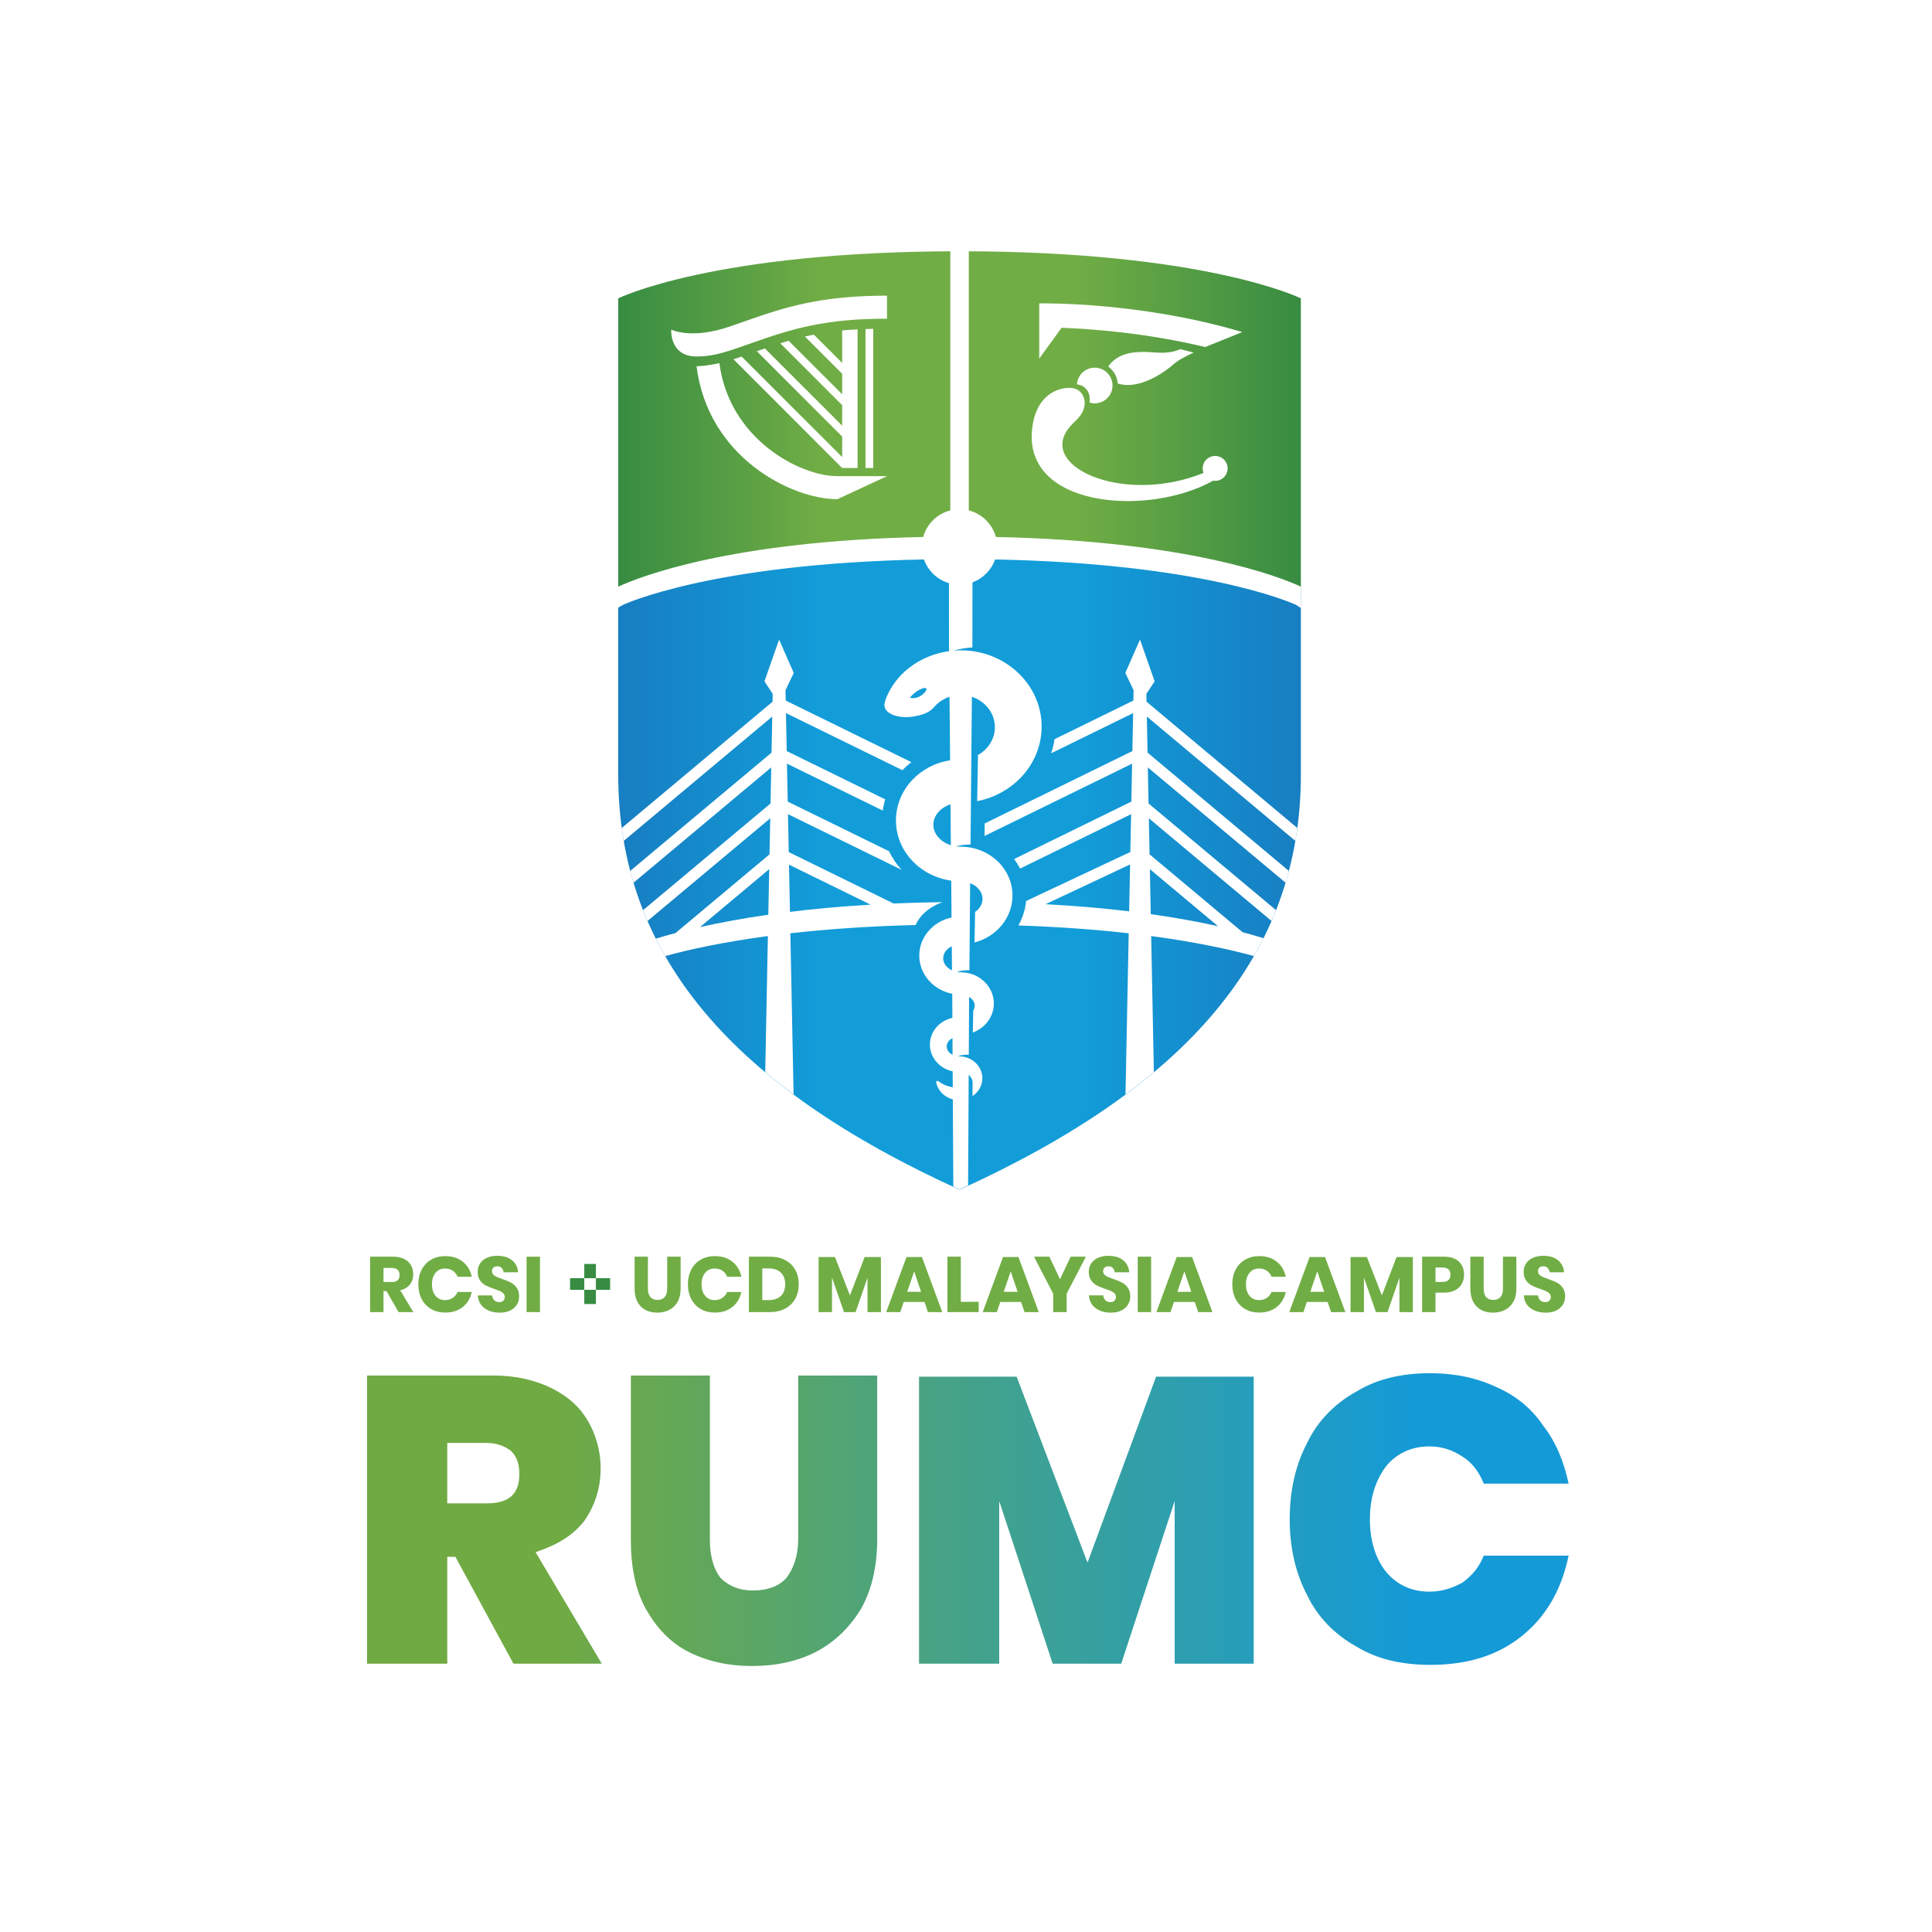 <svg width="100" height="100" viewBox="0 0 100 100" fill="none" xmlns="http://www.w3.org/2000/svg">
<rect x="0" y="0" width="100" height="100" fill="#333333" stroke="none"/>
<g clip-path="url(#clip0_2051_17330)">
<path d="M100 0H0V100H100V0Z" fill="white"/>
<path d="M32 30.736V40.099C32 49.461 37.936 56.245 49.666 61.58C61.396 56.245 67.332 49.461 67.332 40.099V30.736C67.332 30.736 62.42 28.298 49.666 28.298C36.911 28.298 32 30.736 32 30.736Z" fill="url(#paint0_linear_2051_17330)"/>
<path d="M32 15.443V30.741C32 30.741 36.911 28.303 49.666 28.303C62.42 28.303 67.332 30.741 67.332 30.741V15.443C67.332 15.443 62.42 13.005 49.666 13.005C36.911 13.005 32 15.443 32 15.443Z" fill="url(#paint1_linear_2051_17330)"/>
<path d="M38.385 18.454C38.307 18.482 38.232 18.508 38.151 18.537C38.085 18.559 38.027 18.574 37.963 18.593L43.59 24.224H44.387V17.047C44.109 17.062 43.842 17.08 43.59 17.105V18.785L42.124 17.319C41.967 17.35 41.813 17.383 41.662 17.418L43.59 19.345V20.408L40.819 17.638C40.675 17.681 40.531 17.724 40.388 17.769L43.59 20.971V22.034L39.59 18.034C39.453 18.082 39.315 18.13 39.172 18.179L43.59 22.596V23.658L38.385 18.454Z" fill="white"/>
<path d="M38.574 16.622C38.33 16.706 38.079 16.795 37.818 16.886C36.237 17.43 35.252 17.263 34.743 17.067C34.743 17.067 34.646 18.452 36.052 18.452C36.678 18.452 37.231 18.338 38.151 18.021C38.414 17.931 38.668 17.841 38.912 17.754C40.991 17.023 42.668 16.495 45.911 16.495V15.303C42.495 15.303 40.667 15.884 38.574 16.622Z" fill="white"/>
<path d="M37.236 18.794C36.799 18.894 36.404 18.945 36.053 18.959C36.644 23.67 40.958 25.838 43.345 25.838L45.911 24.646H43.345C41.409 24.646 37.746 22.736 37.236 18.794Z" fill="white"/>
<path d="M44.798 17.033V24.223H45.2V17.019C45.063 17.024 44.931 17.027 44.798 17.033Z" fill="white"/>
<path d="M64.303 17.188C59.022 15.619 54.003 15.701 53.79 15.704V18.561L54.946 16.966C56.458 17.02 59.306 17.226 62.38 17.962C63.131 17.658 63.795 17.392 64.303 17.188Z" fill="white"/>
<path d="M57.856 19.848C58.577 20.094 59.608 19.77 60.631 18.951C60.883 18.689 61.379 18.433 61.781 18.25L61.09 18.072C60.87 18.176 60.457 18.299 59.794 18.245C58.723 18.153 57.862 18.247 57.36 18.973C57.639 19.173 57.825 19.487 57.856 19.848Z" fill="white"/>
<path d="M63.084 23.628C62.743 23.523 62.381 23.715 62.276 24.057C62.233 24.201 62.243 24.347 62.294 24.479C58.05 26.205 53.344 24.032 55.553 21.9C55.911 21.555 56.075 21.35 56.134 20.994C56.192 20.639 56.012 20.149 55.49 20.086C54.969 20.024 53.743 20.262 53.454 21.977C52.73 26.271 59.384 26.79 62.792 24.881C63.107 24.933 63.417 24.747 63.513 24.435C63.618 24.093 63.426 23.733 63.084 23.628Z" fill="white"/>
<path d="M55.755 19.895C56.278 19.958 56.456 20.447 56.398 20.803C56.397 20.814 56.393 20.822 56.391 20.832C56.476 20.859 56.566 20.877 56.661 20.877C57.17 20.877 57.584 20.463 57.584 19.954C57.584 19.444 57.17 19.03 56.661 19.03C56.171 19.03 55.774 19.412 55.742 19.893C55.747 19.895 55.752 19.895 55.755 19.895Z" fill="white"/>
<path d="M63.045 47.941C62.064 47.721 60.907 47.505 59.563 47.316L59.517 44.987L63.045 47.941ZM54.116 46.802L58.493 44.743L58.445 47.17C57.157 47.016 55.719 46.887 54.116 46.802ZM67.049 43.526C67.087 43.303 67.118 43.08 67.148 42.855L59.345 36.321L59.337 35.913L59.764 35.267L59.006 33.105L58.246 34.831L58.674 35.723L58.663 36.26L54.583 38.26C54.546 38.509 54.487 38.752 54.409 38.989L58.651 36.91L58.611 38.876L50.967 42.622L50.961 43.268L58.597 39.527L58.558 41.491L52.491 44.464C52.607 44.619 52.71 44.784 52.797 44.958L58.546 42.141L58.506 44.098L53.114 46.634C53.106 46.712 53.092 46.788 53.079 46.865C53.069 46.924 53.06 46.983 53.047 47.041C53.038 47.082 53.025 47.121 53.014 47.161C52.943 47.42 52.843 47.669 52.71 47.902C54.884 47.975 56.779 48.121 58.422 48.307L58.255 56.649C58.766 56.271 59.256 55.887 59.724 55.496L59.585 48.45C61.922 48.762 63.667 49.148 64.885 49.481L64.9 49.494C64.997 49.324 65.093 49.151 65.185 48.979L65.183 48.977C65.256 48.839 65.329 48.7 65.399 48.56C65.078 48.461 64.714 48.356 64.315 48.25L59.502 44.221L59.464 42.354L65.816 47.671C65.896 47.486 65.972 47.298 66.047 47.11L59.449 41.588L59.411 39.722L66.54 45.688C66.601 45.486 66.66 45.285 66.714 45.081L59.397 38.956L59.36 37.088L67.049 43.526Z" fill="white"/>
<path d="M40.838 44.755L45.063 46.825C43.526 46.915 42.137 47.044 40.888 47.197L40.838 44.755ZM36.234 47.986L39.815 44.986L39.768 47.345C38.404 47.541 37.23 47.763 36.234 47.986ZM40.826 44.105L40.785 42.141L46.667 45.022C46.402 44.736 46.183 44.411 46.016 44.06L40.773 41.491L40.733 39.526L45.691 41.955C45.718 41.756 45.761 41.563 45.819 41.374L40.721 38.876L40.681 36.91L46.71 39.865C46.853 39.715 47.008 39.576 47.174 39.449L40.668 36.26L40.658 35.723L41.085 34.831L40.326 33.105L39.568 35.266L39.995 35.913L39.987 36.321L32.183 42.855C32.213 43.079 32.245 43.303 32.282 43.526L39.972 37.088L39.935 38.956L32.618 45.08C32.671 45.285 32.731 45.486 32.792 45.688L39.919 39.722L39.883 41.588L33.284 47.11C33.359 47.298 33.436 47.486 33.516 47.67L39.867 42.354L39.83 44.221L34.963 48.295C34.589 48.394 34.25 48.491 33.945 48.584C34.011 48.715 34.079 48.847 34.149 48.977L34.147 48.979C34.239 49.151 34.334 49.323 34.432 49.494L34.447 49.481C35.664 49.148 37.411 48.763 39.746 48.45L39.608 55.496C40.075 55.887 40.566 56.271 41.076 56.648L40.909 48.306C42.744 48.099 44.894 47.94 47.392 47.879C47.786 46.983 48.797 46.695 48.797 46.695C47.91 46.706 47.063 46.73 46.252 46.765L40.826 44.105Z" fill="white"/>
<path d="M48.311 42.687C48.311 42.211 48.678 41.803 49.197 41.634L49.216 43.746C48.687 43.581 48.311 43.171 48.311 42.687ZM48.82 49.6C48.82 49.335 48.999 49.106 49.265 48.979L49.275 50.226C49.004 50.101 48.82 49.869 48.82 49.6ZM49.002 54.165C49.002 53.983 49.121 53.825 49.301 53.734L49.306 54.597C49.124 54.508 49.002 54.348 49.002 54.165ZM47.098 36.117C47.098 36.117 47.359 35.744 47.797 35.62C48.234 35.498 47.664 36.276 47.098 36.117ZM51.546 27.794C51.361 27.119 50.825 26.592 50.145 26.42V13.003C49.984 13.002 49.829 13 49.666 13C49.503 13 49.347 13.002 49.187 13.003V26.42C48.507 26.592 47.971 27.119 47.785 27.794C37.733 28.005 33.073 29.872 32 30.365V31.448L32.211 31.324C32.257 31.301 36.738 29.174 47.826 28.957C48.033 29.547 48.514 30.007 49.118 30.184L49.121 33.706C48.093 33.846 47.185 34.334 46.542 35.045C46.172 35.463 45.891 35.985 45.797 36.345C45.63 36.983 46.593 37.212 47.282 37.087C47.622 37.025 48.033 36.947 48.332 36.618C48.539 36.366 48.822 36.174 49.148 36.067L49.177 39.353C47.588 39.6 46.375 40.897 46.375 42.464C46.375 44.05 47.618 45.358 49.236 45.583L49.251 47.49C48.296 47.694 47.581 48.497 47.581 49.46C47.581 50.433 48.315 51.248 49.288 51.438L49.295 52.684C48.629 52.83 48.131 53.392 48.131 54.067C48.131 54.744 48.636 55.311 49.31 55.452L49.315 56.277C48.978 56.224 48.748 56.097 48.609 55.988C48.487 55.893 48.442 55.982 48.462 56.062C48.56 56.471 48.892 56.793 49.318 56.904L49.343 61.415C49.451 61.464 49.557 61.516 49.666 61.565C49.816 61.497 49.96 61.428 50.108 61.359L50.139 55.636C50.327 55.786 50.34 55.995 50.34 55.995L50.337 56.735C50.643 56.53 50.846 56.195 50.846 55.813C50.846 55.184 50.306 54.675 49.639 54.675C49.616 54.675 49.594 54.672 49.571 54.669C49.805 54.592 50.031 54.585 50.145 54.589L50.162 51.599C50.336 51.706 50.45 51.87 50.45 52.059C50.45 52.15 50.421 52.235 50.375 52.311L50.354 53.444C50.99 53.209 51.441 52.625 51.441 51.943C51.441 51.048 50.673 50.325 49.725 50.325C49.659 50.325 49.595 50.319 49.533 50.308C49.737 50.234 49.976 50.216 50.176 50.219L50.215 45.713C50.593 45.859 50.857 46.168 50.857 46.526C50.857 46.796 50.706 47.037 50.471 47.203L50.442 48.781C51.574 48.486 52.406 47.511 52.406 46.351C52.406 44.954 51.206 43.825 49.725 43.825C49.641 43.825 49.558 43.816 49.477 43.804C49.773 43.735 50.029 43.709 50.235 43.71L50.304 36.067C50.997 36.294 51.495 36.91 51.495 37.64C51.495 38.252 51.143 38.787 50.621 39.077H50.621L50.578 41.468C52.482 41.097 53.914 39.511 53.914 37.606C53.914 35.426 52.039 33.66 49.725 33.66C49.596 33.66 49.469 33.669 49.343 33.68C49.658 33.589 49.99 33.531 50.331 33.512L50.334 30.143C50.881 29.944 51.313 29.507 51.506 28.957C62.155 29.165 66.71 31.136 67.093 31.312L67.332 31.473V30.363C66.32 29.896 61.664 28.007 51.546 27.794Z" fill="white"/>
<path d="M45.596 65.065V67.914H44.902V66.132L44.286 67.914H43.685L43.064 66.128V67.914H42.371V65.065H43.219L43.994 67.049L44.753 65.065H45.596Z" fill="#71AD45"/>
<path d="M47.674 66.863L47.317 65.807L46.956 66.863H47.674ZM47.853 67.39H46.778L46.599 67.914H45.869L46.92 65.065H47.72L48.771 67.914H48.031L47.853 67.39Z" fill="#71AD45"/>
<path d="M49.732 67.382H50.657V67.914H49.038V65.045H49.732V67.382Z" fill="#71AD45"/>
<path d="M52.671 66.863L52.314 65.807L51.953 66.863H52.671ZM52.85 67.39H51.775L51.595 67.914H50.865L51.916 65.065H52.716L53.767 67.914H53.029L52.85 67.39Z" fill="#71AD45"/>
<path d="M56.205 65.045L55.211 66.96V67.914H54.513V66.96L53.519 65.045H54.314L54.866 66.213L55.418 65.045H56.205Z" fill="#71AD45"/>
<path d="M58.387 67.524C58.31 67.652 58.196 67.753 58.046 67.829C57.896 67.905 57.714 67.942 57.499 67.942C57.178 67.942 56.913 67.863 56.704 67.706C56.496 67.55 56.383 67.331 56.364 67.049H57.102C57.113 67.157 57.152 67.243 57.218 67.305C57.284 67.368 57.369 67.398 57.472 67.398C57.561 67.398 57.632 67.374 57.683 67.326C57.734 67.276 57.76 67.211 57.76 67.131C57.76 67.058 57.736 66.997 57.689 66.948C57.642 66.9 57.583 66.859 57.512 66.828C57.441 66.797 57.344 66.759 57.22 66.717C57.038 66.654 56.891 66.595 56.776 66.536C56.661 66.478 56.563 66.391 56.479 66.276C56.397 66.162 56.355 66.012 56.355 65.828C56.355 65.657 56.399 65.51 56.486 65.385C56.572 65.26 56.692 65.165 56.845 65.1C56.997 65.033 57.173 65 57.37 65C57.689 65 57.944 65.076 58.131 65.228C58.319 65.379 58.425 65.586 58.45 65.852H57.699C57.685 65.757 57.651 65.683 57.595 65.627C57.54 65.572 57.465 65.543 57.37 65.543C57.289 65.543 57.224 65.565 57.173 65.609C57.123 65.652 57.098 65.716 57.098 65.799C57.098 65.867 57.12 65.925 57.166 65.972C57.21 66.02 57.266 66.058 57.333 66.087C57.401 66.118 57.498 66.155 57.627 66.201C57.81 66.264 57.96 66.325 58.076 66.386C58.193 66.447 58.293 66.535 58.377 66.652C58.461 66.768 58.502 66.919 58.502 67.107C58.502 67.258 58.464 67.397 58.387 67.524Z" fill="#71AD45"/>
<path d="M58.889 65.045H59.582V67.914H58.889V65.045Z" fill="#71AD45"/>
<path d="M61.66 66.863L61.303 65.807L60.941 66.863H61.66ZM61.839 67.39H60.763L60.584 67.914H59.854L60.905 65.065H61.705L62.755 67.914H62.018L61.839 67.39Z" fill="#71AD45"/>
<path d="M66.086 65.304C66.326 65.497 66.48 65.756 66.551 66.084H65.816C65.762 65.951 65.678 65.847 65.567 65.771C65.454 65.695 65.321 65.658 65.167 65.658C64.963 65.658 64.8 65.732 64.676 65.881C64.551 66.029 64.49 66.229 64.49 66.477C64.49 66.726 64.551 66.925 64.676 67.072C64.8 67.219 64.963 67.293 65.167 67.293C65.321 67.293 65.454 67.255 65.567 67.18C65.678 67.103 65.762 67.001 65.816 66.871H66.551C66.48 67.196 66.326 67.454 66.086 67.648C65.847 67.841 65.544 67.938 65.179 67.938C64.9 67.938 64.655 67.877 64.444 67.754C64.233 67.63 64.07 67.459 63.955 67.236C63.839 67.014 63.783 66.761 63.783 66.477C63.783 66.193 63.839 65.94 63.955 65.719C64.07 65.497 64.233 65.324 64.444 65.202C64.655 65.078 64.9 65.016 65.179 65.016C65.544 65.016 65.847 65.112 66.086 65.304Z" fill="#71AD45"/>
<path d="M68.539 66.863L68.182 65.807L67.821 66.863H68.539ZM68.717 67.39H67.643L67.463 67.914H66.733L67.784 65.065H68.584L69.635 67.914H68.896L68.717 67.39Z" fill="#71AD45"/>
<path d="M73.13 65.065V67.914H72.435V66.132L71.819 67.914H71.218L70.597 66.128V67.914H69.903V65.065H70.751L71.526 67.049L72.285 65.065H73.13Z" fill="#71AD45"/>
<path d="M75.074 65.983C75.074 65.73 74.933 65.605 74.654 65.605H74.302V66.352H74.654C74.933 66.352 75.074 66.229 75.074 65.983ZM74.302 66.907V67.914H73.608V65.045H74.732C75.074 65.045 75.333 65.129 75.512 65.298C75.691 65.468 75.78 65.695 75.78 65.983C75.78 66.161 75.74 66.32 75.66 66.459C75.58 66.599 75.461 66.708 75.305 66.788C75.148 66.868 74.957 66.907 74.732 66.907H74.302Z" fill="#71AD45"/>
<path d="M76.794 65.045V66.7C76.794 66.89 76.836 67.034 76.922 67.135C77.007 67.235 77.131 67.284 77.293 67.284C77.456 67.284 77.579 67.235 77.665 67.135C77.75 67.034 77.793 66.89 77.793 66.7V65.045H78.487V66.7C78.487 66.971 78.434 67.199 78.328 67.385C78.223 67.57 78.079 67.709 77.896 67.803C77.713 67.896 77.508 67.942 77.277 67.942C77.047 67.942 76.844 67.896 76.668 67.805C76.492 67.712 76.355 67.573 76.255 67.386C76.155 67.199 76.104 66.971 76.104 66.7V65.045H76.794Z" fill="#71AD45"/>
<path d="M80.895 67.524C80.819 67.652 80.705 67.753 80.555 67.829C80.404 67.905 80.222 67.942 80.008 67.942C79.686 67.942 79.422 67.863 79.213 67.706C79.005 67.55 78.891 67.331 78.872 67.049H79.611C79.622 67.157 79.66 67.243 79.726 67.305C79.793 67.368 79.877 67.398 79.981 67.398C80.07 67.398 80.139 67.374 80.191 67.326C80.243 67.276 80.269 67.211 80.269 67.131C80.269 67.058 80.245 66.997 80.197 66.948C80.149 66.9 80.092 66.859 80.021 66.828C79.95 66.797 79.853 66.759 79.728 66.717C79.547 66.654 79.399 66.595 79.284 66.536C79.169 66.478 79.07 66.391 78.989 66.276C78.906 66.162 78.865 66.012 78.865 65.828C78.865 65.657 78.907 65.51 78.994 65.385C79.081 65.26 79.2 65.165 79.353 65.1C79.506 65.033 79.681 65 79.879 65C80.198 65 80.453 65.076 80.64 65.228C80.828 65.379 80.934 65.586 80.959 65.852H80.208C80.194 65.757 80.159 65.683 80.104 65.627C80.049 65.572 79.974 65.543 79.879 65.543C79.797 65.543 79.732 65.565 79.682 65.609C79.632 65.652 79.607 65.716 79.607 65.799C79.607 65.867 79.629 65.925 79.674 65.972C79.718 66.02 79.774 66.058 79.842 66.087C79.91 66.118 80.007 66.155 80.134 66.201C80.318 66.264 80.469 66.325 80.584 66.386C80.702 66.447 80.801 66.535 80.885 66.652C80.97 66.768 81.012 66.919 81.012 67.107C81.012 67.258 80.973 67.397 80.895 67.524Z" fill="#71AD45"/>
<path d="M19.85 66.356H20.28C20.418 66.356 20.52 66.326 20.585 66.265C20.649 66.204 20.682 66.114 20.682 65.995C20.682 65.881 20.649 65.792 20.582 65.727C20.517 65.662 20.416 65.63 20.28 65.63H19.85V66.356ZM20.63 67.914L20.008 66.83H19.85V67.914H19.157V65.045H20.341C20.569 65.045 20.761 65.084 20.917 65.163C21.074 65.242 21.192 65.349 21.27 65.486C21.349 65.622 21.388 65.779 21.388 65.954C21.388 66.163 21.331 66.34 21.216 66.486C21.101 66.632 20.933 66.732 20.715 66.786L21.396 67.914H20.63Z" fill="#71AD45"/>
<path d="M23.954 65.305C24.194 65.497 24.349 65.756 24.419 66.084H23.684C23.63 65.951 23.548 65.847 23.435 65.771C23.323 65.696 23.189 65.658 23.035 65.658C22.832 65.658 22.669 65.732 22.544 65.881C22.42 66.029 22.358 66.229 22.358 66.477C22.358 66.727 22.42 66.925 22.544 67.072C22.669 67.22 22.832 67.293 23.035 67.293C23.189 67.293 23.323 67.255 23.435 67.18C23.548 67.103 23.63 67.001 23.684 66.871H24.419C24.349 67.196 24.194 67.455 23.954 67.648C23.715 67.841 23.413 67.938 23.047 67.938C22.769 67.938 22.524 67.877 22.313 67.754C22.102 67.63 21.939 67.459 21.824 67.237C21.709 67.014 21.652 66.761 21.652 66.477C21.652 66.193 21.709 65.941 21.824 65.719C21.939 65.497 22.102 65.324 22.313 65.202C22.524 65.078 22.769 65.017 23.047 65.017C23.413 65.017 23.715 65.113 23.954 65.305Z" fill="#71AD45"/>
<path d="M26.755 67.524C26.677 67.652 26.563 67.753 26.414 67.829C26.263 67.904 26.081 67.942 25.867 67.942C25.546 67.942 25.281 67.864 25.072 67.707C24.864 67.55 24.75 67.331 24.731 67.05H25.47C25.481 67.157 25.52 67.243 25.586 67.305C25.652 67.367 25.736 67.398 25.839 67.398C25.928 67.398 25.999 67.374 26.05 67.325C26.102 67.276 26.127 67.212 26.127 67.131C26.127 67.058 26.104 66.997 26.056 66.948C26.009 66.899 25.95 66.859 25.88 66.828C25.809 66.797 25.712 66.76 25.588 66.716C25.406 66.655 25.259 66.594 25.143 66.536C25.028 66.478 24.93 66.392 24.848 66.277C24.764 66.162 24.724 66.012 24.724 65.828C24.724 65.658 24.766 65.51 24.853 65.386C24.94 65.261 25.059 65.166 25.212 65.1C25.365 65.034 25.54 65 25.738 65C26.057 65 26.31 65.076 26.498 65.228C26.687 65.379 26.793 65.588 26.817 65.853H26.066C26.053 65.758 26.018 65.683 25.962 65.627C25.907 65.572 25.833 65.544 25.738 65.544C25.656 65.544 25.591 65.566 25.541 65.609C25.49 65.653 25.466 65.716 25.466 65.8C25.466 65.868 25.488 65.925 25.532 65.972C25.578 66.019 25.634 66.058 25.701 66.088C25.769 66.118 25.866 66.156 25.993 66.201C26.177 66.263 26.328 66.325 26.444 66.386C26.56 66.447 26.66 66.536 26.744 66.652C26.828 66.768 26.869 66.92 26.869 67.106C26.869 67.257 26.831 67.397 26.755 67.524Z" fill="#71AD45"/>
<path d="M27.255 65.046H27.949V67.914H27.255V65.046Z" fill="#71AD45"/>
<path d="M33.536 65.045V66.701C33.536 66.89 33.579 67.035 33.664 67.135C33.749 67.234 33.873 67.285 34.035 67.285C34.198 67.285 34.321 67.234 34.406 67.135C34.492 67.035 34.534 66.89 34.534 66.701V65.045H35.229V66.701C35.229 66.971 35.175 67.199 35.07 67.385C34.964 67.57 34.82 67.71 34.638 67.803C34.455 67.895 34.249 67.942 34.019 67.942C33.789 67.942 33.586 67.896 33.41 67.805C33.235 67.712 33.097 67.573 32.996 67.387C32.897 67.2 32.847 66.971 32.847 66.701V65.045H33.536Z" fill="#71AD45"/>
<path d="M37.908 65.305C38.148 65.497 38.303 65.756 38.373 66.084H37.638C37.584 65.951 37.502 65.847 37.389 65.771C37.277 65.696 37.144 65.658 36.989 65.658C36.786 65.658 36.623 65.732 36.498 65.881C36.374 66.029 36.312 66.229 36.312 66.477C36.312 66.727 36.374 66.925 36.498 67.072C36.623 67.22 36.786 67.293 36.989 67.293C37.144 67.293 37.277 67.255 37.389 67.18C37.502 67.103 37.584 67.001 37.638 66.871H38.373C38.303 67.196 38.148 67.455 37.908 67.648C37.669 67.841 37.367 67.938 37.001 67.938C36.722 67.938 36.478 67.877 36.267 67.754C36.056 67.63 35.893 67.459 35.778 67.237C35.663 67.014 35.605 66.761 35.605 66.477C35.605 66.193 35.663 65.941 35.778 65.719C35.893 65.497 36.056 65.324 36.267 65.202C36.478 65.078 36.722 65.017 37.001 65.017C37.367 65.017 37.669 65.113 37.908 65.305Z" fill="#71AD45"/>
<path d="M40.416 67.078C40.566 66.935 40.641 66.733 40.641 66.474C40.641 66.214 40.566 66.012 40.416 65.869C40.265 65.726 40.056 65.654 39.785 65.654H39.456V67.293H39.785C40.056 67.293 40.265 67.221 40.416 67.078ZM41.163 67.222C41.042 67.44 40.869 67.61 40.643 67.731C40.417 67.853 40.151 67.914 39.846 67.914H38.763V65.045H39.846C40.154 65.045 40.421 65.105 40.646 65.224C40.87 65.343 41.042 65.511 41.163 65.727C41.283 65.943 41.343 66.192 41.343 66.474C41.343 66.755 41.283 67.004 41.163 67.222Z" fill="#71AD45"/>
<path d="M30.242 65.422H30.843V66.159H30.242V65.422Z" fill="#378C42"/>
<path d="M30.843 66.76H30.242V67.496H30.843V66.76Z" fill="#378C42"/>
<path d="M30.242 66.158H29.506V66.76H30.242V66.158Z" fill="#378C42"/>
<path d="M31.58 66.158H30.843V66.76H31.58V66.158Z" fill="#378C42"/>
<path d="M70.183 72.039C69.101 72.641 68.199 73.543 67.657 74.686C67.056 75.828 66.755 77.151 66.755 78.655C66.755 80.099 67.056 81.422 67.657 82.564C68.199 83.707 69.101 84.609 70.183 85.211C71.266 85.873 72.529 86.173 74.033 86.173C75.957 86.173 77.521 85.692 78.784 84.67C80.047 83.647 80.829 82.264 81.19 80.52H76.799C76.559 81.121 76.198 81.542 75.717 81.903C75.175 82.204 74.634 82.384 73.973 82.384C73.07 82.384 72.288 82.023 71.747 81.362C71.206 80.7 70.905 79.738 70.905 78.655C70.905 77.512 71.206 76.61 71.747 75.888C72.288 75.227 73.07 74.866 73.973 74.866C74.634 74.866 75.175 75.046 75.717 75.407C76.198 75.708 76.559 76.189 76.799 76.791H81.19C80.949 75.648 80.528 74.625 79.867 73.783C79.265 72.881 78.423 72.22 77.461 71.799C76.439 71.317 75.296 71.077 74.033 71.077C72.529 71.077 71.266 71.378 70.183 72.039ZM41.314 71.197V79.678C41.314 80.52 41.073 81.181 40.712 81.662C40.352 82.083 39.75 82.324 38.968 82.324C38.246 82.324 37.705 82.083 37.284 81.662C36.923 81.181 36.743 80.52 36.743 79.678V71.197H32.653V79.678C32.653 81.121 32.894 82.324 33.435 83.286C33.976 84.249 34.698 85.031 35.66 85.512C36.623 85.993 37.705 86.233 38.908 86.233C40.171 86.233 41.254 85.993 42.216 85.512C43.239 84.97 43.96 84.249 44.562 83.286C45.103 82.324 45.404 81.121 45.404 79.678V71.197H41.314ZM19 71.197V86.113H23.15V80.58H23.571L26.578 86.113H31.149L27.721 80.339C28.804 79.978 29.646 79.497 30.247 78.715C30.788 77.933 31.089 77.031 31.089 76.009C31.089 75.107 30.849 74.264 30.428 73.543C30.007 72.821 29.405 72.28 28.563 71.859C27.721 71.438 26.699 71.197 25.556 71.197H19ZM23.15 74.686H25.195C25.736 74.686 26.157 74.866 26.458 75.107C26.759 75.407 26.879 75.768 26.879 76.309C26.879 77.332 26.338 77.813 25.195 77.813H23.15V74.686ZM59.839 71.257L56.29 80.88L52.621 71.257H47.569V86.113H51.719V77.693L54.486 86.113H58.034L60.801 77.693V86.113H64.891V71.257H59.839Z" fill="url(#paint2_linear_2051_17330)"/>
</g>
<defs>
<linearGradient id="paint0_linear_2051_17330" x1="32" y1="44.938" x2="67.332" y2="44.938" gradientUnits="userSpaceOnUse">
<stop stop-color="#177EC2"/>
<stop offset="0.3" stop-color="#129DD9"/>
<stop offset="0.67" stop-color="#129DD9"/>
<stop offset="1" stop-color="#177EC2"/>
</linearGradient>
<linearGradient id="paint1_linear_2051_17330" x1="32" y1="21.874" x2="67.332" y2="21.874" gradientUnits="userSpaceOnUse">
<stop stop-color="#378C42"/>
<stop offset="0.3" stop-color="#71AD45"/>
<stop offset="0.67" stop-color="#71AD45"/>
<stop offset="1" stop-color="#378C42"/>
</linearGradient>
<linearGradient id="paint2_linear_2051_17330" x1="19.782" y1="78.655" x2="79.927" y2="78.655" gradientUnits="userSpaceOnUse">
<stop stop-color="#70AA43"/>
<stop offset="0.15" stop-color="#70AA43"/>
<stop offset="0.89" stop-color="#149AD7"/>
<stop offset="1" stop-color="#149AD7"/>
</linearGradient>
<clipPath id="clip0_2051_17330">
<rect width="100" height="100" fill="white"/>
</clipPath>
</defs>
</svg>

